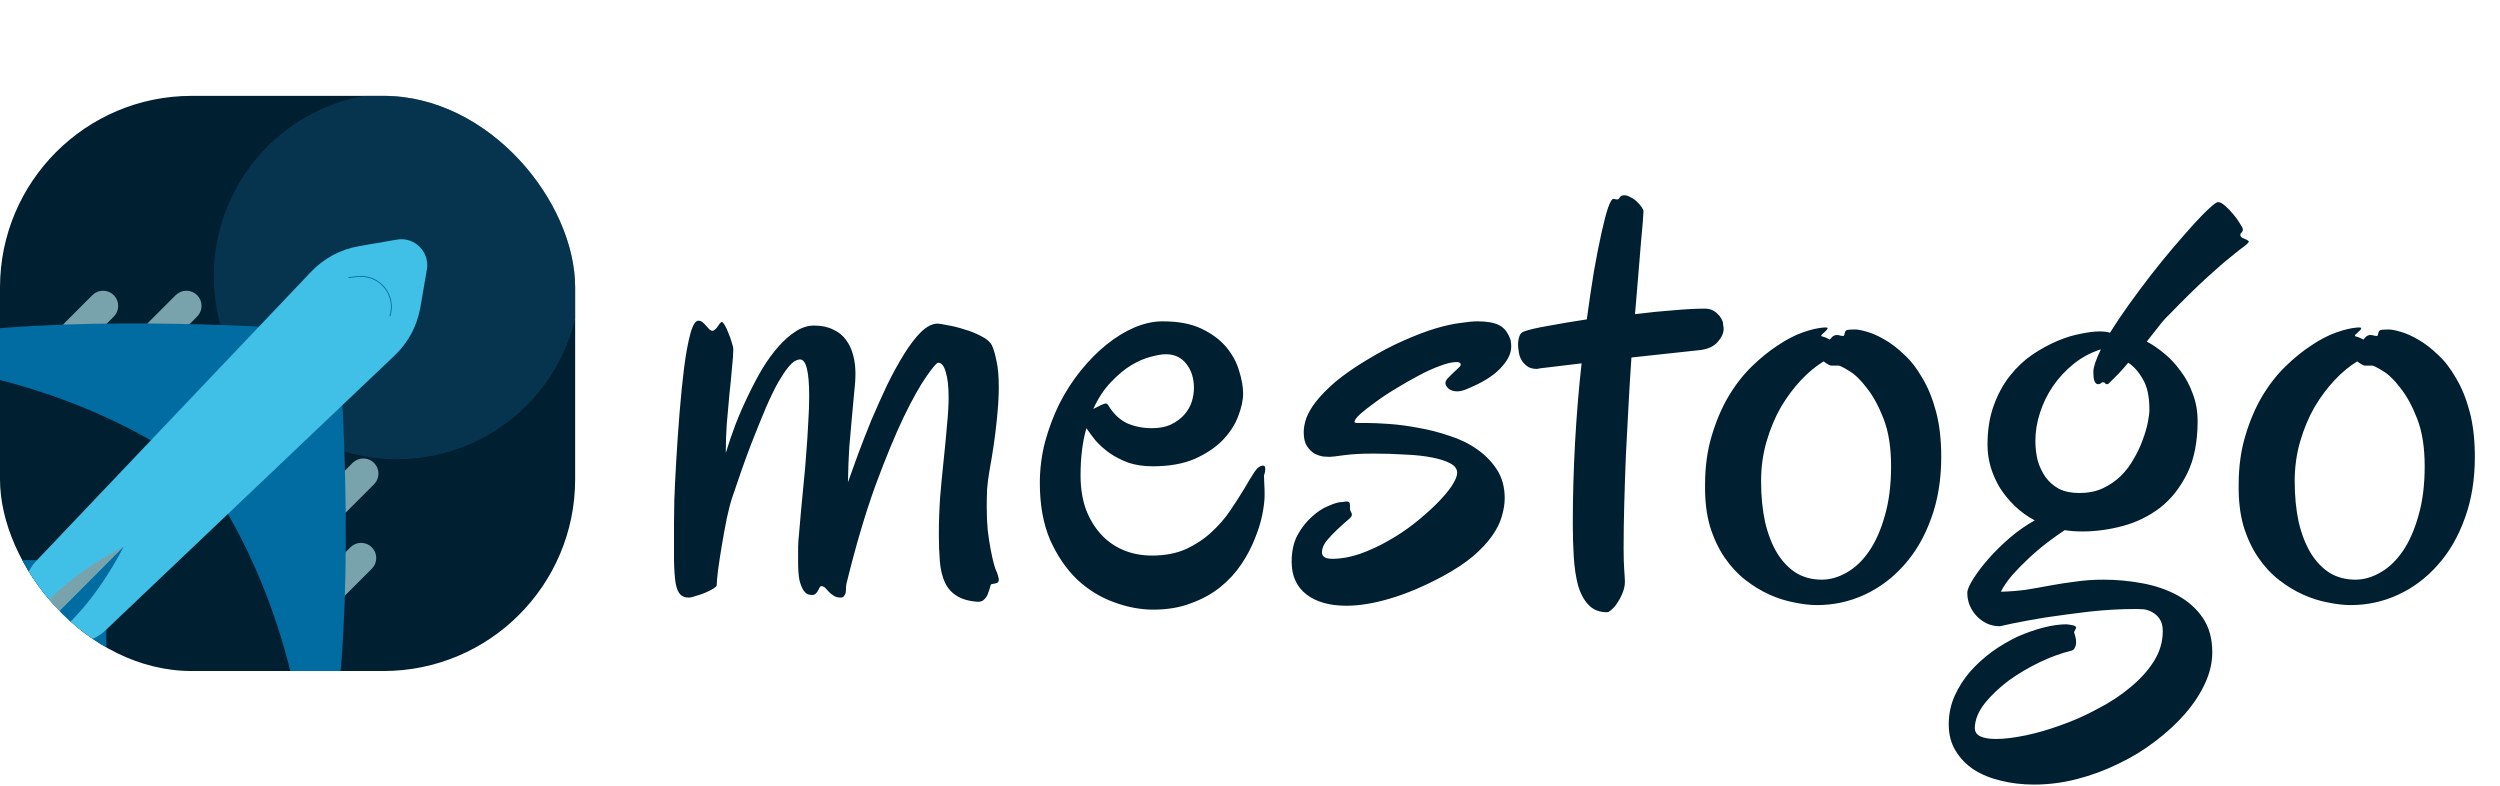 <svg width="652" height="205" viewBox="0 0 652 205" fill="none" xmlns="http://www.w3.org/2000/svg">
<g clip-path="url(#clip0_381_467)">
<rect y="25" width="150" height="150" rx="50" fill="#001F31"/>
<path opacity="0.5" d="M151.309 71.99C151.309 84.66 146.276 96.812 137.316 105.771C128.357 114.731 116.205 119.764 103.534 119.764C90.864 119.764 78.712 114.731 69.752 105.771C60.793 96.812 55.759 84.66 55.759 71.99C55.759 59.319 60.793 47.167 69.752 38.208C78.712 29.248 90.864 24.215 103.534 24.215C116.205 24.215 128.357 29.248 137.316 38.208C146.276 47.167 151.309 59.319 151.309 71.99Z" fill="#0C4A6E"/>
<path d="M16.906 89.745C16.538 89.378 16.247 88.943 16.048 88.463C15.848 87.984 15.746 87.47 15.746 86.951C15.746 86.432 15.848 85.918 16.048 85.438C16.247 84.959 16.538 84.523 16.906 84.157L24.086 76.977C24.452 76.609 24.888 76.317 25.367 76.118C25.847 75.919 26.361 75.817 26.88 75.817C27.399 75.817 27.913 75.919 28.393 76.118C28.872 76.317 29.308 76.609 29.674 76.977C30.042 77.343 30.333 77.779 30.532 78.258C30.731 78.738 30.834 79.252 30.834 79.771C30.834 80.29 30.731 80.804 30.532 81.284C30.333 81.763 30.042 82.198 29.674 82.565L22.494 89.745C22.128 90.112 21.692 90.404 21.213 90.603C20.733 90.802 20.219 90.905 19.7 90.905C19.181 90.905 18.667 90.802 18.187 90.603C17.708 90.404 17.272 90.112 16.906 89.745ZM38.638 89.745C38.27 89.378 37.978 88.943 37.779 88.463C37.58 87.984 37.478 87.47 37.478 86.951C37.478 86.432 37.58 85.918 37.779 85.438C37.978 84.959 38.27 84.523 38.638 84.157L45.818 76.977C46.184 76.609 46.62 76.317 47.099 76.118C47.579 75.919 48.093 75.817 48.612 75.817C49.131 75.817 49.645 75.919 50.124 76.118C50.604 76.317 51.039 76.609 51.406 76.977C51.773 77.343 52.065 77.779 52.264 78.258C52.463 78.738 52.566 79.252 52.566 79.771C52.566 80.29 52.463 80.804 52.264 81.284C52.065 81.763 51.773 82.198 51.406 82.565L44.226 89.745C43.859 90.112 43.424 90.404 42.944 90.603C42.465 90.802 41.951 90.905 41.432 90.905C40.913 90.905 40.399 90.802 39.919 90.603C39.44 90.404 39.004 90.112 38.638 89.745ZM84.777 133.491C84.409 133.124 84.118 132.689 83.919 132.209C83.72 131.73 83.617 131.216 83.617 130.697C83.617 130.178 83.72 129.664 83.919 129.184C84.118 128.705 84.409 128.269 84.777 127.903L91.957 120.723C92.323 120.355 92.759 120.063 93.238 119.864C93.718 119.665 94.232 119.563 94.751 119.563C95.27 119.563 95.784 119.665 96.264 119.864C96.743 120.063 97.179 120.355 97.545 120.723C97.913 121.089 98.204 121.525 98.403 122.004C98.602 122.484 98.705 122.998 98.705 123.517C98.705 124.036 98.602 124.55 98.403 125.029C98.204 125.509 97.913 125.944 97.545 126.311L90.365 133.491C89.999 133.858 89.563 134.15 89.084 134.349C88.604 134.548 88.09 134.651 87.571 134.651C87.052 134.651 86.538 134.548 86.058 134.349C85.579 134.15 85.144 133.858 84.777 133.491ZM84.201 155.505C83.834 155.138 83.542 154.703 83.343 154.223C83.144 153.744 83.041 153.23 83.041 152.711C83.041 152.192 83.144 151.678 83.343 151.198C83.542 150.719 83.834 150.283 84.201 149.917L91.381 142.737C91.748 142.369 92.183 142.077 92.663 141.878C93.142 141.679 93.656 141.577 94.175 141.577C94.694 141.577 95.208 141.679 95.688 141.878C96.167 142.077 96.603 142.369 96.969 142.737C97.337 143.103 97.629 143.539 97.828 144.018C98.027 144.498 98.129 145.012 98.129 145.531C98.129 146.05 98.027 146.564 97.828 147.043C97.629 147.523 97.337 147.958 96.969 148.325L89.789 155.505C89.423 155.873 88.987 156.164 88.508 156.363C88.028 156.562 87.514 156.665 86.995 156.665C86.476 156.665 85.962 156.562 85.483 156.363C85.003 156.164 84.568 155.873 84.201 155.505Z" fill="#78A3AD"/>
<path d="M88.344 89.993C88.344 89.993 92.487 140.795 88.344 180.285C87.667 186.72 78.613 188.3 77.303 181.956C69.898 146.067 53.912 125.554 53.912 125.554L88.344 89.993ZM83.862 86.189C83.862 86.189 33.061 82.046 -6.429 86.189C-12.864 86.866 -14.444 95.92 -8.1 97.23C27.789 104.635 48.301 120.621 48.301 120.621L83.862 86.189ZM27.732 146.09H-11.758C-16.206 146.09 -17.978 151.847 -14.298 154.342L5.154 167.539L27.732 146.09ZM27.732 146.09V185.58C27.732 190.027 21.975 191.8 19.48 188.12L6.283 168.668L27.732 146.09Z" fill="#016CA2"/>
<path d="M81.119 70.892L9.387 146.361C7.393 148.459 6.282 151.244 6.283 154.139V160.766C6.283 164.502 9.32 167.539 13.056 167.539H19.683C22.573 167.539 25.362 166.433 27.461 164.435L102.93 92.703C106.452 89.361 108.801 84.969 109.625 80.183L111.329 70.316C112.131 65.699 108.112 61.691 103.506 62.493L93.639 64.197C88.852 65.021 84.461 67.37 81.119 70.892Z" fill="#40C0E7"/>
<path d="M32.271 142.556L3.088 171.807C3.088 171.807 5.73 156.453 32.271 142.556Z" fill="#78A3AD"/>
<path d="M32.271 142.556L3.088 171.807C3.088 171.807 18.215 169.368 32.271 142.556Z" fill="#016CA2"/>
<path d="M90.952 72.371L93.537 72.1C99.126 71.682 103.382 77.033 101.711 82.384" stroke="#016CA2" stroke-width="0.221" stroke-miterlimit="10" stroke-linecap="round"/>
</g>
<path d="M259.974 149.223C260.144 149.676 260.257 150.044 260.313 150.327C260.427 150.61 260.483 150.894 260.483 151.177C260.483 151.687 260.257 151.998 259.804 152.111C259.407 152.168 258.982 152.253 258.529 152.366C258.416 152.423 258.303 152.706 258.189 153.216C258.076 153.669 257.906 154.179 257.68 154.745C257.51 155.312 257.198 155.821 256.745 156.274C256.349 156.728 255.782 156.954 255.046 156.954C252.667 156.784 250.798 156.246 249.438 155.34C248.079 154.49 247.06 153.301 246.38 151.771C245.7 150.242 245.275 148.43 245.105 146.334C244.936 144.182 244.851 141.803 244.851 139.197C244.851 136.139 244.964 132.938 245.19 129.597C245.474 126.255 245.785 122.998 246.125 119.826C246.465 116.654 246.748 113.681 246.975 110.905C247.258 108.073 247.399 105.666 247.399 103.684C247.399 100.795 247.145 98.558 246.635 96.972C246.182 95.386 245.53 94.593 244.681 94.593C244.284 94.593 243.265 95.782 241.622 98.161C239.979 100.483 237.997 104.023 235.675 108.781C233.409 113.539 230.945 119.515 228.283 126.708C225.678 133.901 223.186 142.341 220.807 152.026C220.693 152.423 220.637 152.848 220.637 153.301C220.637 153.754 220.608 154.179 220.552 154.575C220.495 154.915 220.354 155.198 220.127 155.425C219.957 155.708 219.674 155.85 219.277 155.85C218.484 155.85 217.861 155.68 217.408 155.34C216.955 155.057 216.559 154.745 216.219 154.405C215.879 154.009 215.567 153.669 215.284 153.386C215.001 153.046 214.633 152.876 214.18 152.876C214.01 152.876 213.868 152.989 213.755 153.216C213.642 153.442 213.5 153.726 213.33 154.065C213.16 154.349 212.962 154.604 212.735 154.83C212.509 155.057 212.197 155.17 211.801 155.17C211.461 155.17 211.093 155.113 210.696 155C210.3 154.83 209.903 154.462 209.507 153.896C209.11 153.272 208.771 152.395 208.487 151.262C208.261 150.072 208.147 148.486 208.147 146.504V142.681C208.147 141.888 208.232 140.67 208.402 139.027C208.572 137.328 208.742 135.374 208.912 133.165C209.139 130.956 209.365 128.577 209.592 126.028C209.875 123.423 210.102 120.789 210.271 118.127C210.498 115.465 210.668 112.859 210.781 110.311C210.951 107.762 211.036 105.439 211.036 103.344C211.036 96.943 210.243 93.743 208.657 93.743C208.261 93.743 207.808 93.885 207.298 94.168C206.788 94.451 206.165 95.046 205.429 95.952C204.749 96.802 203.928 98.048 202.965 99.69C202.059 101.276 201.011 103.429 199.821 106.147C198.688 108.81 197.357 112.095 195.828 116.003C194.355 119.854 192.713 124.499 190.9 129.937C190.504 131.126 190.051 132.882 189.541 135.204C189.088 137.47 188.663 139.792 188.267 142.171C187.87 144.55 187.53 146.759 187.247 148.798C187.021 150.78 186.907 152.083 186.907 152.706C186.907 152.876 186.596 153.159 185.973 153.556C185.406 153.896 184.727 154.235 183.934 154.575C183.141 154.915 182.319 155.198 181.47 155.425C180.677 155.708 180.054 155.85 179.601 155.85C178.638 155.85 177.901 155.566 177.392 155C176.882 154.49 176.485 153.527 176.202 152.111C175.976 150.639 175.834 148.656 175.777 146.164C175.777 143.615 175.777 140.358 175.777 136.394C175.777 135.374 175.806 133.363 175.862 130.361C175.976 127.359 176.146 123.904 176.372 119.996C176.599 116.088 176.882 112.01 177.222 107.762C177.562 103.457 177.958 99.52 178.411 95.952C178.864 92.384 179.402 89.439 180.025 87.116C180.648 84.794 181.356 83.633 182.149 83.633C182.546 83.633 182.914 83.774 183.254 84.058C183.594 84.341 183.905 84.652 184.188 84.992C184.472 85.275 184.727 85.559 184.953 85.842C185.236 86.125 185.52 86.267 185.803 86.267C186.029 86.267 186.256 86.153 186.482 85.927C186.766 85.7 186.992 85.445 187.162 85.162C187.389 84.822 187.587 84.539 187.757 84.312C187.983 84.086 188.153 83.973 188.267 83.973C188.437 83.973 188.691 84.256 189.031 84.822C189.371 85.389 189.683 86.068 189.966 86.861C190.306 87.598 190.589 88.391 190.815 89.24C191.099 90.033 191.24 90.656 191.24 91.109C191.24 92.242 191.127 93.856 190.9 95.952C190.73 98.048 190.504 100.37 190.221 102.919C189.994 105.411 189.768 107.96 189.541 110.565C189.371 113.171 189.286 115.578 189.286 117.787V118.127C190.022 115.691 190.872 113.199 191.835 110.65C192.854 108.045 193.959 105.524 195.148 103.089C196.338 100.597 197.584 98.246 198.887 96.037C200.246 93.828 201.662 91.902 203.135 90.26C204.607 88.617 206.108 87.314 207.638 86.352C209.167 85.389 210.725 84.907 212.311 84.907C214.236 84.907 215.879 85.247 217.238 85.927C218.654 86.55 219.787 87.456 220.637 88.645C221.486 89.778 222.109 91.109 222.506 92.639C222.902 94.111 223.101 95.697 223.101 97.397C223.101 98.869 222.987 100.568 222.761 102.494C222.591 104.42 222.393 106.572 222.166 108.951C221.939 111.273 221.713 113.851 221.486 116.683C221.316 119.458 221.203 122.488 221.146 125.773C221.883 123.734 222.761 121.299 223.78 118.467C224.856 115.578 226.018 112.604 227.264 109.546C228.566 106.487 229.926 103.457 231.342 100.455C232.814 97.453 234.287 94.763 235.76 92.384C237.232 90.005 238.705 88.079 240.178 86.606C241.707 85.134 243.151 84.397 244.511 84.397C244.907 84.397 245.785 84.539 247.145 84.822C248.561 85.049 250.033 85.417 251.562 85.927C253.148 86.38 254.621 86.975 255.98 87.711C257.34 88.391 258.246 89.184 258.699 90.09C259.152 91.053 259.549 92.412 259.889 94.168C260.285 95.867 260.483 98.161 260.483 101.05C260.483 103.599 260.285 106.657 259.889 110.226C259.549 113.737 258.926 117.985 258.02 122.97C257.736 124.612 257.538 126.198 257.425 127.728C257.368 129.257 257.34 130.758 257.34 132.23C257.34 134.383 257.425 136.394 257.595 138.263C257.821 140.132 258.076 141.803 258.359 143.275C258.643 144.748 258.926 146.022 259.209 147.099C259.492 148.118 259.747 148.826 259.974 149.223ZM329.642 123.989C329.642 124.612 329.67 125.349 329.727 126.198C329.783 127.048 329.812 128.011 329.812 129.087C329.812 130.446 329.613 132.146 329.217 134.185C328.82 136.167 328.169 138.263 327.263 140.472C326.413 142.681 325.252 144.89 323.779 147.099C322.307 149.308 320.494 151.29 318.342 153.046C316.189 154.802 313.641 156.218 310.695 157.294C307.807 158.427 304.493 158.993 300.755 158.993C297.413 158.993 293.986 158.342 290.475 157.039C287.02 155.793 283.848 153.839 280.959 151.177C278.127 148.458 275.776 145.031 273.907 140.896C272.095 136.705 271.188 131.721 271.188 125.943C271.188 122.318 271.642 118.75 272.548 115.238C273.511 111.727 274.757 108.413 276.286 105.298C277.872 102.183 279.713 99.322 281.809 96.717C283.961 94.055 286.198 91.789 288.521 89.92C290.899 87.994 293.335 86.493 295.827 85.417C298.376 84.341 300.84 83.803 303.219 83.803C307.354 83.803 310.752 84.454 313.414 85.757C316.133 87.06 318.285 88.674 319.871 90.6C321.457 92.525 322.562 94.593 323.185 96.802C323.864 98.954 324.204 100.908 324.204 102.664C324.204 104.363 323.779 106.317 322.93 108.526C322.137 110.679 320.806 112.746 318.937 114.729C317.067 116.654 314.632 118.297 311.63 119.656C308.628 120.959 304.946 121.61 300.585 121.61C298.263 121.61 296.167 121.299 294.298 120.676C292.485 119.996 290.871 119.175 289.455 118.212C288.039 117.192 286.821 116.116 285.802 114.983C284.839 113.794 284.018 112.689 283.338 111.67C282.318 115.182 281.809 119.288 281.809 123.989C281.809 127.218 282.262 130.135 283.168 132.74C284.131 135.289 285.434 137.47 287.076 139.282C288.719 141.095 290.673 142.482 292.938 143.445C295.204 144.408 297.696 144.89 300.415 144.89C303.813 144.89 306.787 144.323 309.336 143.19C311.885 142.001 314.094 140.528 315.963 138.772C317.889 137.017 319.531 135.119 320.891 133.08C322.307 130.984 323.524 129.087 324.544 127.388C325.563 125.632 326.441 124.188 327.178 123.055C327.971 121.922 328.735 121.384 329.472 121.44C329.812 121.44 329.981 121.724 329.981 122.29C329.981 122.573 329.953 122.856 329.896 123.14C329.84 123.423 329.755 123.706 329.642 123.989ZM304.068 92.384C303.049 92.384 301.718 92.61 300.075 93.064C298.489 93.46 296.79 94.196 294.978 95.272C293.222 96.349 291.466 97.821 289.71 99.69C287.954 101.503 286.425 103.825 285.122 106.657C285.915 106.261 286.595 105.921 287.161 105.638C287.784 105.354 288.209 105.213 288.436 105.213C288.549 105.213 288.719 105.326 288.945 105.553C290.248 107.762 291.862 109.348 293.788 110.311C295.771 111.217 297.979 111.67 300.415 111.67C302.341 111.67 303.983 111.358 305.343 110.735C306.759 110.056 307.92 109.206 308.826 108.187C309.732 107.167 310.384 106.062 310.78 104.873C311.177 103.627 311.375 102.409 311.375 101.22C311.375 98.671 310.724 96.575 309.421 94.933C308.118 93.233 306.334 92.384 304.068 92.384ZM393.787 88.221C393.957 88.561 394.042 88.9 394.042 89.24C394.099 89.58 394.127 89.977 394.127 90.43C394.127 92.242 393.164 94.14 391.238 96.122C389.369 98.105 386.396 99.917 382.317 101.56C381.468 101.899 380.703 102.069 380.023 102.069C379.174 102.069 378.438 101.843 377.814 101.39C377.248 100.88 376.965 100.37 376.965 99.86C376.965 99.52 377.163 99.124 377.56 98.671C378.013 98.218 378.466 97.765 378.919 97.311C379.429 96.858 379.882 96.434 380.278 96.037C380.731 95.641 380.958 95.329 380.958 95.103C380.958 94.649 380.59 94.423 379.854 94.423C378.721 94.423 377.276 94.763 375.521 95.442C373.765 96.065 371.896 96.915 369.913 97.991C367.987 99.011 366.005 100.144 363.966 101.39C361.983 102.579 360.199 103.769 358.613 104.958C357.027 106.091 355.725 107.11 354.705 108.017C353.742 108.923 353.261 109.574 353.261 109.971C353.261 110.197 353.487 110.311 353.94 110.311H356.404C357.934 110.311 359.888 110.396 362.267 110.565C364.702 110.735 367.251 111.075 369.913 111.585C372.575 112.038 375.237 112.718 377.899 113.624C380.618 114.474 383.025 115.635 385.121 117.107C387.273 118.58 389.029 120.364 390.389 122.46C391.748 124.556 392.428 127.048 392.428 129.937C392.428 131.409 392.173 132.995 391.663 134.694C391.21 136.337 390.36 138.036 389.114 139.792C387.925 141.491 386.282 143.247 384.187 145.06C382.091 146.815 379.429 148.571 376.2 150.327C371.329 152.933 366.77 154.858 362.521 156.104C358.33 157.351 354.535 157.974 351.137 157.974C346.719 157.974 343.235 156.982 340.687 155C338.138 153.018 336.863 150.186 336.863 146.504C336.863 143.785 337.373 141.463 338.393 139.537C339.469 137.611 340.715 136.025 342.131 134.779C343.547 133.477 344.963 132.542 346.379 131.976C347.795 131.353 348.871 131.013 349.607 130.956C349.947 130.956 350.23 130.928 350.457 130.871C350.74 130.814 351.023 130.786 351.307 130.786C351.816 130.786 352.071 131.098 352.071 131.721V132.57C352.071 132.91 352.156 133.222 352.326 133.505C352.496 133.731 352.581 133.986 352.581 134.27C352.581 134.609 352.156 135.119 351.307 135.799C350.514 136.479 349.636 137.271 348.673 138.178C347.71 139.084 346.804 140.047 345.954 141.066C345.161 142.086 344.765 143.077 344.765 144.04C344.765 145.173 345.671 145.739 347.483 145.739C349.749 145.739 352.128 145.314 354.62 144.465C357.169 143.559 359.633 142.426 362.012 141.066C364.447 139.707 366.741 138.178 368.894 136.479C371.103 134.723 373.028 133.023 374.671 131.381C376.313 129.738 377.616 128.209 378.579 126.793C379.542 125.32 380.023 124.159 380.023 123.31C380.023 122.29 379.429 121.469 378.239 120.846C377.106 120.223 375.521 119.713 373.481 119.316C371.499 118.92 369.177 118.665 366.515 118.552C363.853 118.382 361.049 118.297 358.104 118.297C355.045 118.297 352.496 118.438 350.457 118.722C348.475 119.005 347.257 119.146 346.804 119.146C346.464 119.146 345.897 119.118 345.104 119.062C344.368 118.948 343.604 118.693 342.811 118.297C342.074 117.844 341.423 117.192 340.856 116.343C340.29 115.493 340.007 114.275 340.007 112.689C340.007 111.613 340.233 110.396 340.687 109.036C341.196 107.677 342.046 106.232 343.235 104.703C344.481 103.117 346.152 101.418 348.248 99.606C350.4 97.793 353.119 95.895 356.404 93.913C359.859 91.817 363.088 90.118 366.09 88.815C369.148 87.456 371.896 86.408 374.331 85.672C376.823 84.936 379.004 84.454 380.873 84.228C382.742 83.944 384.215 83.803 385.291 83.803C387.84 83.803 389.737 84.143 390.983 84.822C392.229 85.445 393.164 86.578 393.787 88.221ZM428.621 55.086C428.621 55.426 428.564 56.332 428.451 57.805C428.338 59.221 428.168 61.118 427.941 63.497C427.771 65.876 427.545 68.651 427.262 71.823C426.979 74.939 426.695 78.309 426.412 81.934C429.98 81.481 433.351 81.141 436.522 80.914C439.751 80.631 442.47 80.489 444.679 80.489C445.415 80.489 446.066 80.631 446.633 80.914C447.199 81.197 447.652 81.537 447.992 81.934C448.389 82.273 448.7 82.67 448.927 83.123C449.153 83.519 449.295 83.859 449.352 84.143C449.352 84.426 449.38 84.709 449.437 84.992C449.493 85.219 449.521 85.474 449.521 85.757C449.521 86.89 449.012 88.022 447.992 89.155C447.029 90.288 445.557 90.996 443.574 91.279L425.478 93.233C425.194 97.311 424.939 101.503 424.713 105.808C424.486 110.112 424.26 114.417 424.033 118.722C423.863 122.97 423.722 127.161 423.608 131.296C423.495 135.431 423.438 139.339 423.438 143.021C423.438 145.399 423.495 147.325 423.608 148.798C423.722 150.271 423.778 151.233 423.778 151.687C423.778 152.649 423.58 153.612 423.184 154.575C422.844 155.481 422.419 156.303 421.909 157.039C421.456 157.832 420.946 158.455 420.38 158.908C419.87 159.418 419.445 159.673 419.105 159.673C417.066 159.673 415.452 159.021 414.263 157.719C413.073 156.473 412.167 154.773 411.544 152.621C410.978 150.469 410.609 148.005 410.439 145.229C410.27 142.454 410.185 139.565 410.185 136.563C410.185 129.483 410.383 122.403 410.779 115.323C411.176 108.187 411.742 101.333 412.479 94.763L401.858 96.037C401.688 96.037 401.519 96.065 401.349 96.122C401.179 96.179 400.98 96.207 400.754 96.207C399.678 96.207 398.828 95.952 398.205 95.442C397.525 94.933 397.016 94.338 396.676 93.658C396.336 92.978 396.138 92.299 396.081 91.619C395.968 90.883 395.911 90.316 395.911 89.92C395.911 89.127 396.024 88.391 396.251 87.711C396.478 87.031 396.902 86.606 397.525 86.436C398.715 85.983 400.782 85.502 403.728 84.992C406.729 84.426 410.1 83.859 413.838 83.293C414.461 78.705 415.084 74.514 415.707 70.719C416.387 66.867 417.038 63.554 417.661 60.778C418.284 57.946 418.851 55.766 419.36 54.236C419.927 52.65 420.408 51.857 420.805 51.857C420.918 51.857 421.06 51.886 421.229 51.942C421.399 51.999 421.541 52.027 421.654 52.027C421.994 52.027 422.249 51.857 422.419 51.518C422.646 51.121 423.042 50.923 423.608 50.923C424.118 50.923 424.656 51.093 425.223 51.433C425.846 51.716 426.384 52.084 426.837 52.537C427.347 52.99 427.771 53.472 428.111 53.981C428.451 54.435 428.621 54.803 428.621 55.086ZM506.275 119.146C506.275 125.094 505.397 130.446 503.642 135.204C501.942 139.962 499.592 144.012 496.59 147.354C493.645 150.695 490.218 153.272 486.31 155.085C482.401 156.897 478.267 157.804 473.905 157.804C472.093 157.804 470.11 157.577 467.958 157.124C465.806 156.728 463.653 156.048 461.501 155.085C459.349 154.122 457.253 152.848 455.214 151.262C453.175 149.676 451.362 147.722 449.776 145.399C448.19 143.077 446.916 140.358 445.953 137.243C445.047 134.128 444.622 130.531 444.679 126.453C444.679 121.809 445.245 117.589 446.378 113.794C447.511 109.942 448.955 106.516 450.711 103.514C452.523 100.455 454.562 97.821 456.828 95.612C459.094 93.403 461.359 91.562 463.625 90.09C465.891 88.561 468.071 87.428 470.167 86.691C472.263 85.955 474.075 85.53 475.604 85.417C476.397 85.36 476.737 85.445 476.624 85.672C476.567 85.898 476.369 86.153 476.029 86.436C475.689 86.72 475.378 87.003 475.095 87.286C474.868 87.569 474.981 87.739 475.435 87.796C475.831 87.909 476.143 88.022 476.369 88.136C476.652 88.249 476.936 88.391 477.219 88.561L477.898 87.796C478.295 87.513 478.663 87.371 479.003 87.371C479.399 87.371 479.739 87.428 480.022 87.541C480.306 87.598 480.532 87.626 480.702 87.626C480.872 87.626 480.985 87.456 481.042 87.116C481.155 86.493 481.354 86.153 481.637 86.097C481.977 85.983 482.713 85.927 483.846 85.927C484.525 85.927 485.545 86.125 486.904 86.522C488.32 86.918 489.85 87.598 491.492 88.561C493.191 89.523 494.891 90.826 496.59 92.469C498.346 94.055 499.932 96.094 501.348 98.586C502.82 101.021 504.01 103.938 504.916 107.337C505.822 110.735 506.275 114.672 506.275 119.146ZM475.604 94.253C473.622 95.442 471.668 97.057 469.742 99.096C467.816 101.135 466.061 103.485 464.475 106.147C462.945 108.81 461.699 111.783 460.736 115.068C459.773 118.354 459.292 121.809 459.292 125.434C459.292 129.342 459.632 132.882 460.312 136.054C461.048 139.226 462.096 141.944 463.455 144.21C464.814 146.419 466.457 148.146 468.383 149.393C470.365 150.582 472.603 151.177 475.095 151.177C477.304 151.177 479.484 150.554 481.637 149.308C483.846 148.062 485.8 146.192 487.499 143.7C489.198 141.208 490.558 138.121 491.577 134.439C492.653 130.758 493.191 126.481 493.191 121.61C493.191 116.683 492.54 112.548 491.237 109.206C489.935 105.864 488.462 103.174 486.819 101.135C485.233 99.039 483.704 97.566 482.231 96.717C480.759 95.811 479.853 95.357 479.513 95.357C478.72 95.357 478.097 95.357 477.644 95.357C477.247 95.357 476.567 94.989 475.604 94.253ZM548.586 151.177C551.984 151.177 555.354 151.488 558.696 152.111C562.095 152.734 565.153 153.782 567.872 155.255C570.591 156.728 572.771 158.653 574.414 161.032C576.113 163.468 576.963 166.498 576.963 170.123C576.963 172.785 576.34 175.476 575.094 178.194C573.848 180.913 572.12 183.547 569.911 186.096C567.702 188.645 565.097 191.052 562.095 193.317C559.149 195.583 555.949 197.537 552.494 199.18C549.039 200.879 545.442 202.21 541.704 203.173C537.966 204.136 534.228 204.617 530.489 204.617C527.431 204.617 524.542 204.277 521.823 203.598C519.161 202.975 516.811 202.012 514.771 200.709C512.789 199.406 511.203 197.764 510.014 195.781C508.824 193.855 508.229 191.562 508.229 188.899C508.229 186.294 508.739 183.83 509.759 181.508C510.778 179.242 512.109 177.146 513.752 175.221C515.451 173.295 517.377 171.539 519.529 169.953C521.682 168.424 523.891 167.121 526.156 166.045C528.479 165.025 530.744 164.232 532.953 163.666C535.162 163.1 537.173 162.816 538.985 162.816C539.948 162.93 540.6 163.043 540.939 163.156C541.279 163.326 541.449 163.496 541.449 163.666C541.449 163.836 541.364 164.034 541.194 164.261C541.024 164.544 540.939 164.771 540.939 164.94C541.053 165.28 541.166 165.677 541.279 166.13C541.393 166.583 541.449 167.036 541.449 167.489C541.449 168.056 541.336 168.537 541.109 168.934C540.939 169.387 540.543 169.67 539.92 169.783C537.541 170.35 534.907 171.312 532.019 172.672C529.187 174.031 526.496 175.617 523.947 177.43C521.455 179.299 519.359 181.281 517.66 183.377C515.961 185.529 515.083 187.682 515.026 189.834C515.026 190.854 515.508 191.59 516.471 192.043C517.434 192.496 518.793 192.723 520.549 192.723C522.701 192.723 525.278 192.411 528.28 191.788C531.282 191.165 534.397 190.259 537.626 189.069C540.854 187.937 544.026 186.521 547.142 184.821C550.313 183.179 553.146 181.31 555.638 179.214C558.187 177.118 560.226 174.853 561.755 172.417C563.284 169.981 564.049 167.376 564.049 164.601C564.049 163.241 563.766 162.165 563.199 161.372C562.689 160.636 562.066 160.069 561.33 159.673C560.65 159.276 559.914 159.021 559.121 158.908C558.385 158.852 557.762 158.823 557.252 158.823C553.23 158.823 549.124 159.05 544.933 159.503C540.741 160.013 536.918 160.522 533.463 161.032C530.064 161.599 527.261 162.108 525.052 162.562C522.843 163.071 521.682 163.326 521.568 163.326C520.322 163.326 519.161 163.071 518.085 162.562C517.065 162.052 516.188 161.4 515.451 160.607C514.715 159.814 514.12 158.88 513.667 157.804C513.271 156.784 513.072 155.736 513.072 154.66C513.072 153.811 513.582 152.593 514.602 151.007C515.621 149.364 516.952 147.608 518.595 145.739C520.237 143.87 522.106 142.029 524.202 140.217C526.354 138.404 528.507 136.903 530.659 135.714C528.733 134.694 527.006 133.448 525.477 131.976C523.947 130.503 522.645 128.917 521.568 127.218C520.549 125.519 519.756 123.734 519.189 121.865C518.623 119.939 518.34 117.985 518.34 116.003C518.34 112.151 518.878 108.753 519.954 105.808C521.03 102.806 522.446 100.2 524.202 97.991C525.958 95.782 527.912 93.941 530.064 92.469C532.273 90.996 534.454 89.807 536.606 88.9C538.759 87.994 540.798 87.371 542.724 87.031C544.649 86.635 546.264 86.436 547.566 86.436C548.189 86.436 548.699 86.465 549.096 86.522C549.549 86.578 549.945 86.663 550.285 86.776C551.701 84.511 553.315 82.103 555.128 79.555C556.997 76.949 558.895 74.4 560.82 71.908C562.803 69.359 564.757 66.952 566.683 64.686C568.665 62.364 570.449 60.325 572.035 58.569C573.678 56.757 575.065 55.341 576.198 54.321C577.331 53.245 578.096 52.707 578.492 52.707C579.002 52.707 579.625 53.047 580.361 53.727C581.098 54.35 581.806 55.086 582.485 55.935C583.165 56.728 583.731 57.522 584.185 58.315C584.694 59.051 584.949 59.56 584.949 59.844C584.949 60.127 584.836 60.382 584.609 60.608C584.383 60.835 584.27 61.033 584.27 61.203C584.27 61.486 584.411 61.741 584.694 61.968C585.034 62.138 585.516 62.364 586.139 62.648C586.252 62.761 586.337 62.817 586.394 62.817C586.45 62.817 586.479 62.874 586.479 62.987C586.479 63.214 586.11 63.61 585.374 64.177C584.638 64.686 583.448 65.621 581.806 66.981C580.163 68.283 578.039 70.124 575.434 72.503C572.828 74.882 569.628 78.025 565.833 81.934C564.927 82.783 563.992 83.831 563.029 85.077C562.066 86.323 561.019 87.654 559.886 89.07C561.358 89.863 562.888 90.911 564.474 92.214C566.06 93.517 567.476 95.046 568.722 96.802C570.024 98.501 571.072 100.455 571.865 102.664C572.715 104.873 573.14 107.252 573.14 109.801C573.14 115.238 572.233 119.798 570.421 123.479C568.608 127.161 566.258 130.135 563.369 132.4C560.48 134.609 557.252 136.195 553.684 137.158C550.115 138.121 546.604 138.603 543.148 138.603C542.299 138.603 541.478 138.574 540.685 138.518C539.948 138.461 539.212 138.376 538.476 138.263C537.173 139.112 535.7 140.16 534.058 141.406C532.415 142.652 530.801 144.012 529.215 145.484C527.629 146.957 526.156 148.458 524.797 149.987C523.494 151.517 522.503 152.961 521.823 154.32C524.089 154.264 526.27 154.094 528.365 153.811C530.461 153.471 532.557 153.103 534.652 152.706C536.805 152.31 539.014 151.97 541.279 151.687C543.545 151.347 545.98 151.177 548.586 151.177ZM545.952 96.887C545.952 95.754 546.604 93.828 547.906 91.109C545.244 91.959 542.865 93.233 540.77 94.933C538.674 96.632 536.89 98.558 535.417 100.71C533.944 102.862 532.812 105.185 532.019 107.677C531.226 110.112 530.829 112.548 530.829 114.983C530.829 116.739 531.027 118.438 531.424 120.081C531.877 121.667 532.557 123.111 533.463 124.414C534.369 125.66 535.53 126.68 536.946 127.473C538.419 128.209 540.203 128.577 542.299 128.577C544.564 128.577 546.575 128.181 548.331 127.388C550.144 126.538 551.729 125.462 553.089 124.159C554.448 122.8 555.581 121.299 556.487 119.656C557.45 118.014 558.215 116.399 558.781 114.813C559.404 113.171 559.857 111.642 560.141 110.226C560.424 108.81 560.565 107.677 560.565 106.827C560.565 103.429 559.999 100.795 558.866 98.926C557.79 97 556.516 95.556 555.043 94.593C554.25 95.556 553.429 96.49 552.579 97.397C551.729 98.246 550.852 99.124 549.945 100.03C549.832 100.144 549.662 100.2 549.436 100.2C549.266 100.2 549.124 100.115 549.011 99.945C548.897 99.775 548.699 99.69 548.416 99.69C548.246 99.69 548.076 99.775 547.906 99.945C547.736 100.115 547.51 100.2 547.227 100.2C546.83 100.2 546.519 99.974 546.292 99.52C546.065 99.067 545.952 98.189 545.952 96.887ZM645.441 119.146C645.441 125.094 644.563 130.446 642.808 135.204C641.108 139.962 638.758 144.012 635.756 147.354C632.811 150.695 629.384 153.272 625.476 155.085C621.567 156.897 617.433 157.804 613.071 157.804C611.259 157.804 609.276 157.577 607.124 157.124C604.972 156.728 602.819 156.048 600.667 155.085C598.515 154.122 596.419 152.848 594.38 151.262C592.341 149.676 590.528 147.722 588.942 145.399C587.356 143.077 586.082 140.358 585.119 137.243C584.213 134.128 583.788 130.531 583.845 126.453C583.845 121.809 584.411 117.589 585.544 113.794C586.677 109.942 588.121 106.516 589.877 103.514C591.689 100.455 593.729 97.821 595.994 95.612C598.26 93.403 600.525 91.562 602.791 90.09C605.057 88.561 607.237 87.428 609.333 86.691C611.429 85.955 613.241 85.53 614.771 85.417C615.563 85.36 615.903 85.445 615.79 85.672C615.733 85.898 615.535 86.153 615.195 86.436C614.855 86.72 614.544 87.003 614.261 87.286C614.034 87.569 614.147 87.739 614.601 87.796C614.997 87.909 615.309 88.022 615.535 88.136C615.818 88.249 616.102 88.391 616.385 88.561L617.064 87.796C617.461 87.513 617.829 87.371 618.169 87.371C618.565 87.371 618.905 87.428 619.188 87.541C619.472 87.598 619.698 87.626 619.868 87.626C620.038 87.626 620.151 87.456 620.208 87.116C620.321 86.493 620.52 86.153 620.803 86.097C621.143 85.983 621.879 85.927 623.012 85.927C623.691 85.927 624.711 86.125 626.07 86.522C627.486 86.918 629.016 87.598 630.658 88.561C632.357 89.523 634.057 90.826 635.756 92.469C637.512 94.055 639.098 96.094 640.514 98.586C641.986 101.021 643.176 103.938 644.082 107.337C644.988 110.735 645.441 114.672 645.441 119.146ZM614.771 94.253C612.788 95.442 610.834 97.057 608.908 99.096C606.982 101.135 605.227 103.485 603.641 106.147C602.111 108.81 600.865 111.783 599.902 115.068C598.939 118.354 598.458 121.809 598.458 125.434C598.458 129.342 598.798 132.882 599.478 136.054C600.214 139.226 601.262 141.944 602.621 144.21C603.98 146.419 605.623 148.146 607.549 149.393C609.531 150.582 611.769 151.177 614.261 151.177C616.47 151.177 618.65 150.554 620.803 149.308C623.012 148.062 624.966 146.192 626.665 143.7C628.364 141.208 629.724 138.121 630.743 134.439C631.819 130.758 632.357 126.481 632.357 121.61C632.357 116.683 631.706 112.548 630.403 109.206C629.101 105.864 627.628 103.174 625.985 101.135C624.399 99.039 622.87 97.566 621.397 96.717C619.925 95.811 619.019 95.357 618.679 95.357C617.886 95.357 617.263 95.357 616.81 95.357C616.413 95.357 615.733 94.989 614.771 94.253Z" fill="#001F31"/>
<defs>
<clipPath id="clip0_381_467">
<rect y="25" width="150" height="150" rx="50" fill="white"/>
</clipPath>
</defs>
</svg>
